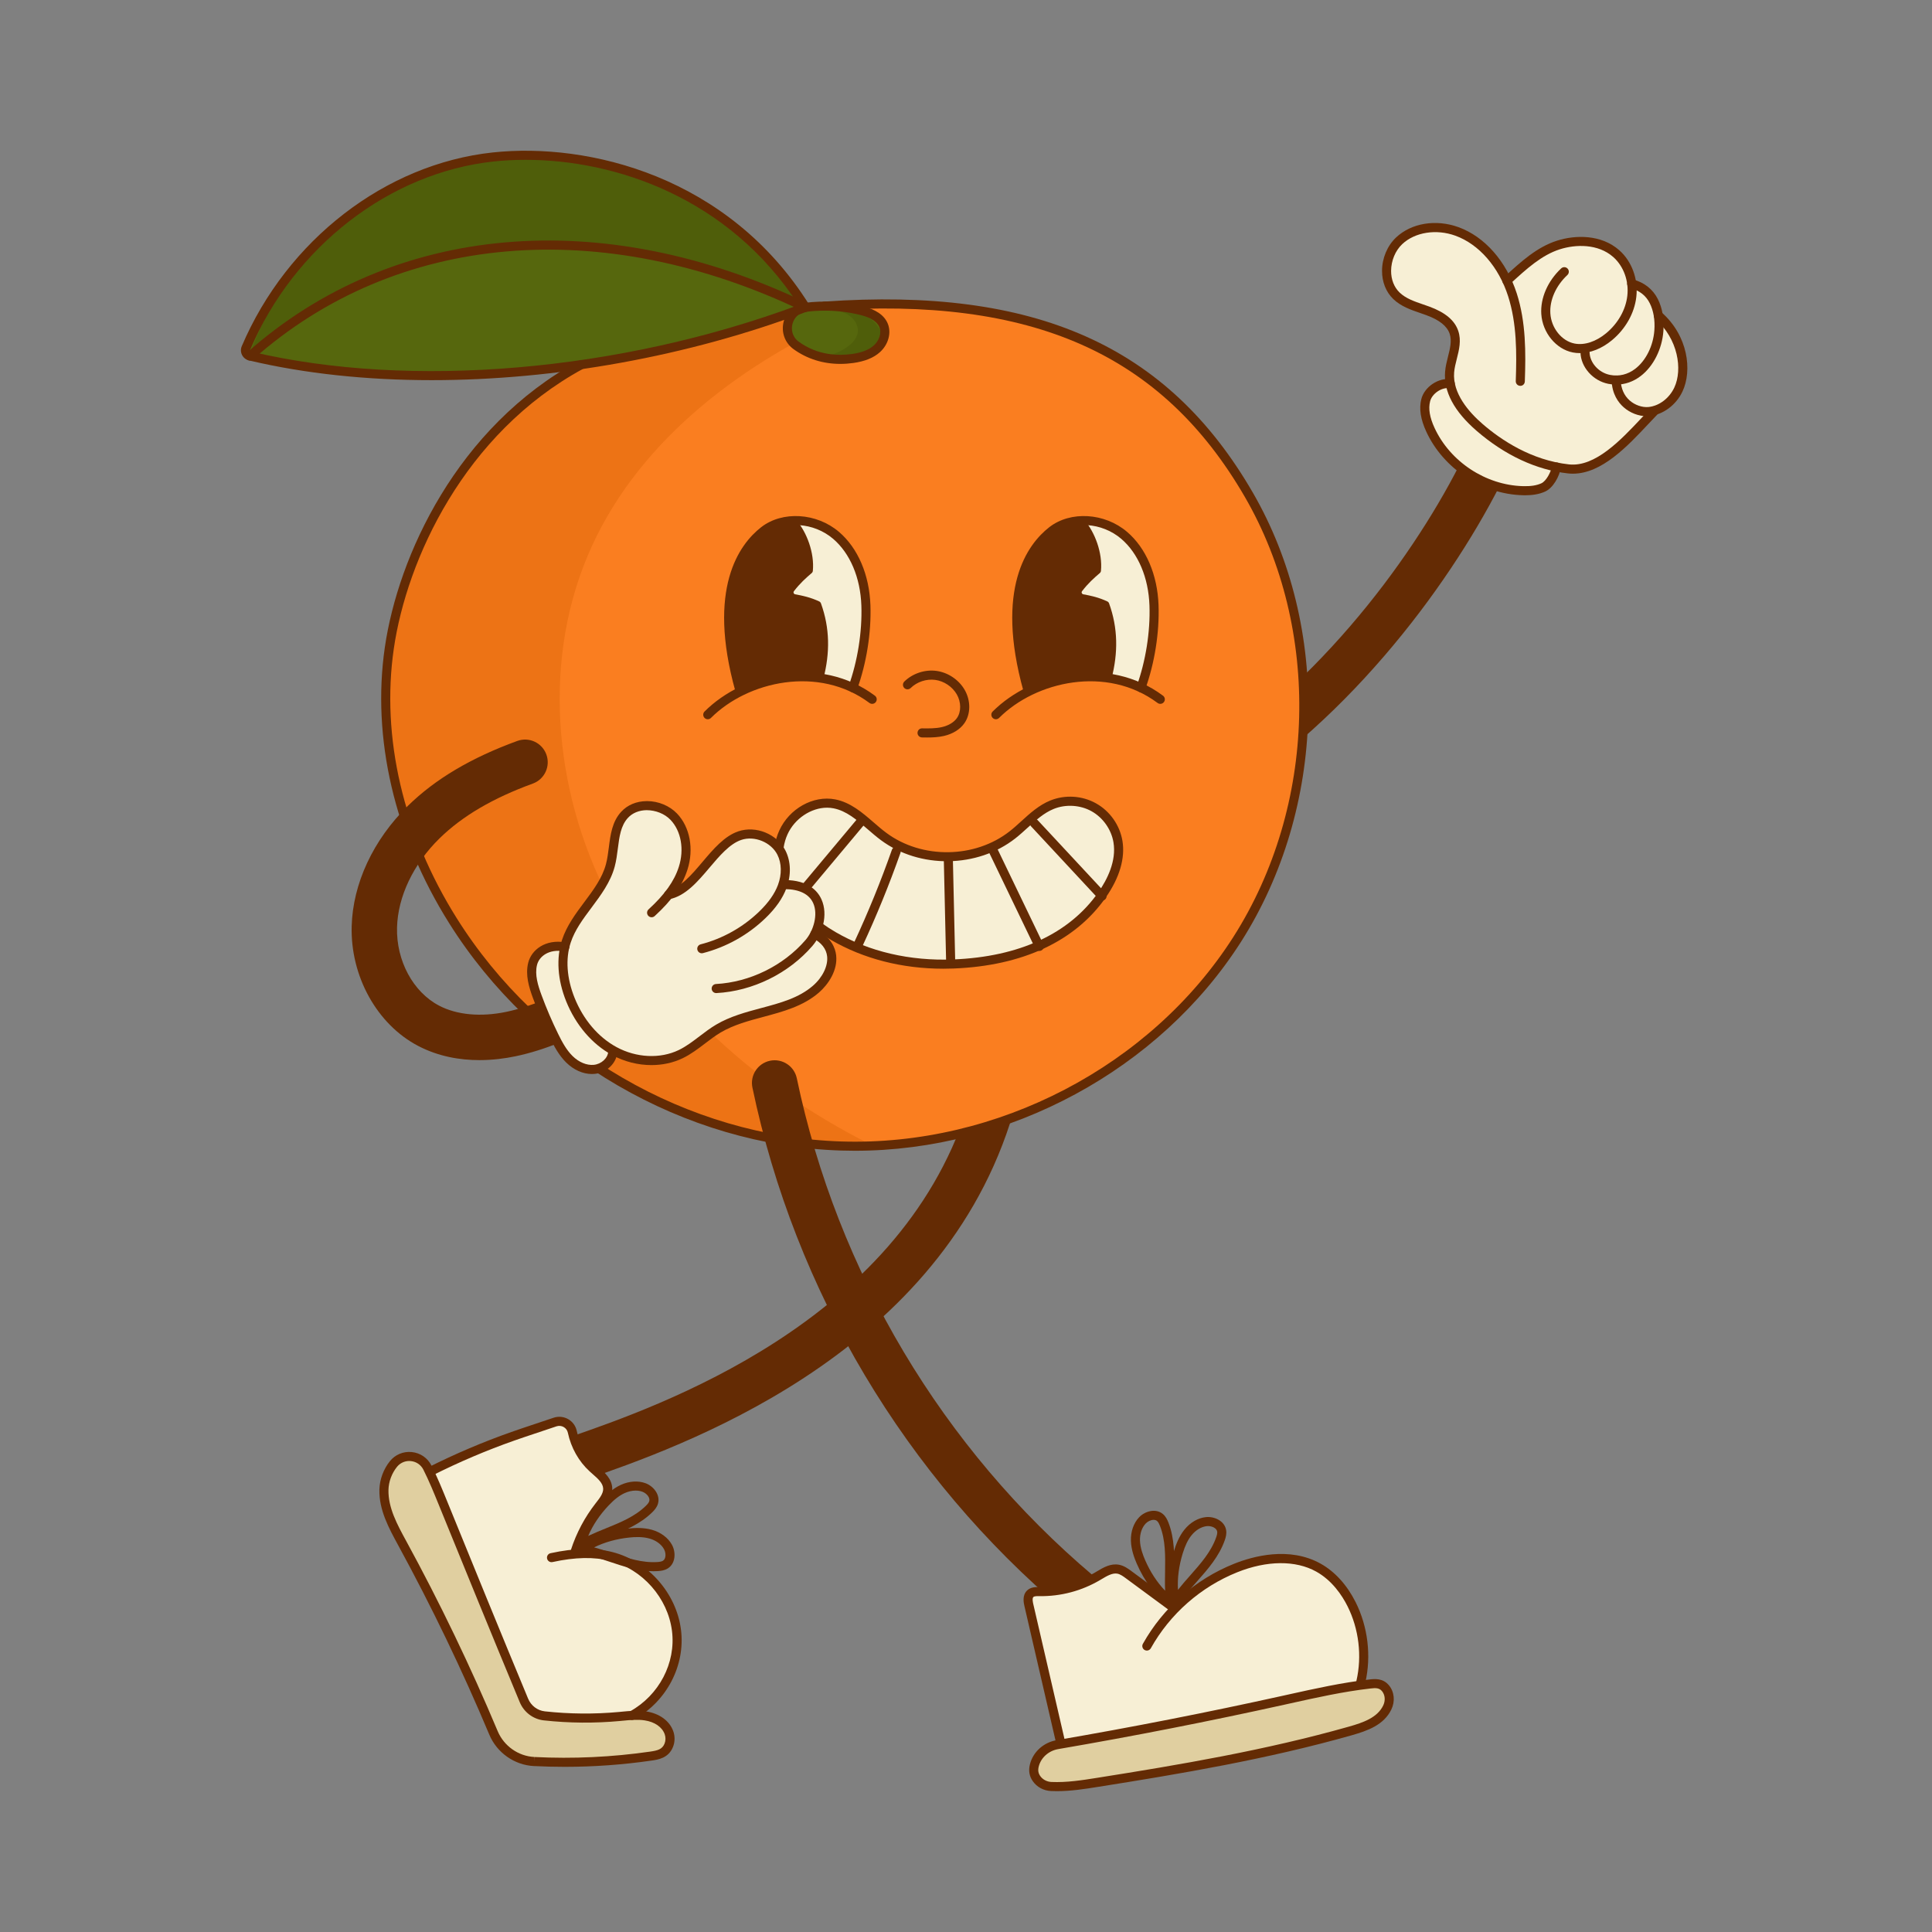 <svg xmlns="http://www.w3.org/2000/svg" xmlns:xlink="http://www.w3.org/1999/xlink" width="512" zoomAndPan="magnify" viewBox="0 0 384 384" height="512" preserveAspectRatio="xMidYMid meet" version="1.0"><rect x="0" y="0" width="384" height="384" fill="#808080" stroke="none"/><defs><clipPath id="947f48ac32"><path d="M 47.703 29 L 162 29 L 162 76 L 47.703 76 Z M 47.703 29 " clip-rule="nonzero"/></clipPath><clipPath id="3ad1682b4e"><path d="M 204 333 L 278 333 L 278 356.008 L 204 356.008 Z M 204 333 " clip-rule="nonzero"/></clipPath></defs><path fill="#642b04" d="M 113.152 294.949 C 111.285 294.949 109.543 293.781 108.891 291.922 C 108.074 289.57 109.316 287 111.668 286.18 L 113.172 285.656 C 130.992 279.48 178.332 263.078 192.172 220.48 C 192.941 218.109 195.48 216.816 197.852 217.582 C 200.219 218.355 201.516 220.898 200.746 223.266 C 185.523 270.133 135.105 287.602 116.125 294.18 L 114.633 294.695 C 114.145 294.867 113.645 294.949 113.152 294.949 Z M 113.152 294.949 " fill-opacity="1" fill-rule="nonzero"/><path fill="#f7efd5" d="M 128.266 341.043 C 127.355 340.906 126.438 341.004 125.52 341.094 L 125.52 340.945 C 125.586 340.949 125.625 340.953 125.625 340.953 C 131.676 337.609 135.324 330.902 134.457 324.043 C 133.59 317.184 128.246 311.109 121.555 309.375 C 119.355 308.805 117.082 308.676 114.812 308.824 C 115.848 305.695 117.289 301.672 119.078 299.371 C 119.895 298.316 120.836 297.184 120.789 295.852 C 120.73 294.109 119.07 292.941 117.785 291.762 C 115.719 289.871 114.324 287.285 113.75 284.582 C 113.422 283.043 111.824 282.141 110.332 282.637 L 106.008 284.086 C 104.648 284.539 103.289 284.996 101.934 285.469 C 97.16 287.148 90.484 290.012 85.328 292.477 C 85.203 292.215 85.078 291.949 84.949 291.691 C 83.629 289.078 80.02 288.707 78.191 290.992 C 77.059 292.41 76.355 294.273 76.309 296.09 C 76.219 299.895 78.141 303.414 79.965 306.758 C 86.641 318.992 92.691 331.574 98.086 344.426 C 99.465 347.715 102.602 349.934 106.16 350.117 C 106.184 350.117 106.203 350.121 106.227 350.121 C 113.941 350.508 121.691 350.145 129.336 349.039 C 130.75 348.836 132.258 348.566 132.926 346.879 C 133.238 346.094 133.25 345.211 132.973 344.414 C 132.273 342.414 130.266 341.348 128.266 341.043 Z M 128.266 341.043 " fill-opacity="1" fill-rule="nonzero"/><path fill="#e0cfa0" d="M 106.16 350.117 C 102.602 349.934 99.465 347.715 98.086 344.426 C 92.691 331.574 86.641 318.992 79.965 306.758 C 78.141 303.414 76.219 299.895 76.309 296.09 C 76.355 294.273 77.059 292.41 78.191 290.992 C 80.02 288.707 83.629 289.078 84.949 291.691 C 86.074 293.922 87.051 296.305 88.012 298.668 C 93.297 311.648 98.586 324.625 104.133 337.969 C 104.832 339.652 106.387 340.844 108.195 341.043 C 113.156 341.582 118.172 341.625 123.141 341.164 C 124.848 341.004 126.574 340.789 128.266 341.043 C 130.266 341.348 132.273 342.414 132.973 344.414 C 133.25 345.211 133.238 346.094 132.926 346.879 C 132.258 348.566 130.75 348.836 129.336 349.039 C 121.691 350.145 113.941 350.508 106.227 350.121 C 106.203 350.121 106.184 350.117 106.16 350.117 Z M 106.16 350.117 " fill-opacity="1" fill-rule="nonzero"/><path fill="#642b04" d="M 125.629 341.855 C 125.309 341.855 125 341.688 124.836 341.391 C 124.598 340.953 124.754 340.406 125.191 340.164 C 131 336.953 134.367 330.52 133.562 324.156 C 132.734 317.617 127.707 311.898 121.328 310.25 C 118.105 309.414 114.336 309.484 109.809 310.473 C 109.324 310.578 108.844 310.27 108.738 309.785 C 108.629 309.297 108.938 308.816 109.426 308.711 C 114.234 307.664 118.277 307.594 121.781 308.5 C 128.855 310.332 134.438 316.68 135.352 323.93 C 136.246 331.02 132.516 338.176 126.062 341.742 C 125.922 341.82 125.773 341.855 125.629 341.855 Z M 125.629 341.855 " fill-opacity="1" fill-rule="nonzero"/><path fill="#642b04" d="M 114.336 309.211 C 114.246 309.211 114.152 309.199 114.059 309.168 C 113.586 309.012 113.324 308.504 113.48 308.031 C 114.566 304.688 116.211 301.586 118.367 298.816 L 118.488 298.66 C 119.191 297.758 119.922 296.82 119.887 295.883 C 119.852 294.785 118.84 293.898 117.77 292.961 C 117.57 292.781 117.367 292.605 117.176 292.43 C 115.027 290.461 113.496 287.742 112.867 284.77 C 112.762 284.281 112.469 283.879 112.035 283.633 C 111.605 283.387 111.09 283.336 110.617 283.492 L 106.293 284.941 C 104.922 285.398 103.574 285.848 102.234 286.32 C 96.684 288.273 91.203 290.605 85.941 293.258 C 85.496 293.48 84.953 293.301 84.73 292.855 C 84.508 292.41 84.688 291.867 85.129 291.645 C 90.457 288.961 96.012 286.598 101.637 284.621 C 102.984 284.145 104.34 283.691 105.695 283.238 L 110.047 281.781 C 111.004 281.461 112.055 281.566 112.93 282.066 C 113.805 282.566 114.422 283.414 114.633 284.391 C 115.184 287 116.52 289.383 118.395 291.098 C 118.578 291.266 118.77 291.434 118.961 291.602 C 120.211 292.699 121.625 293.941 121.691 295.82 C 121.746 297.414 120.77 298.664 119.91 299.77 L 119.789 299.922 C 117.762 302.531 116.219 305.445 115.195 308.59 C 115.07 308.969 114.719 309.211 114.336 309.211 Z M 114.336 309.211 " fill-opacity="1" fill-rule="nonzero"/><path fill="#642b04" d="M 112.207 351.172 C 110.195 351.172 108.188 351.121 106.18 351.02 L 106.113 351.02 C 102.242 350.82 98.762 348.371 97.254 344.777 C 91.891 331.996 85.805 319.352 79.172 307.188 C 77.273 303.707 75.312 300.109 75.41 296.066 C 75.457 294.078 76.215 292.02 77.488 290.43 C 78.539 289.113 80.176 288.43 81.859 288.609 C 83.543 288.781 84.996 289.781 85.754 291.285 C 86.914 293.578 87.895 295.992 88.848 298.328 C 94.023 311.035 99.375 324.18 104.965 337.621 C 105.547 339.02 106.82 339.984 108.293 340.145 C 113.191 340.68 118.16 340.719 123.059 340.266 L 123.609 340.211 C 125.168 340.062 126.777 339.906 128.402 340.152 C 131.07 340.555 133.098 342.035 133.824 344.113 C 134.176 345.125 134.156 346.227 133.766 347.211 C 132.879 349.441 130.824 349.738 129.465 349.934 C 123.762 350.758 117.977 351.172 112.207 351.172 Z M 81.34 290.383 C 80.391 290.383 79.496 290.809 78.898 291.555 C 77.863 292.844 77.25 294.508 77.211 296.109 C 77.125 299.672 78.969 303.051 80.754 306.32 C 87.418 318.539 93.531 331.242 98.918 344.078 C 100.16 347.035 103.02 349.055 106.207 349.215 L 106.215 349.219 L 106.16 350.117 L 106.238 349.219 C 113.914 349.602 121.633 349.242 129.207 348.148 C 130.648 347.941 131.625 347.715 132.09 346.547 C 132.316 345.973 132.328 345.305 132.121 344.711 C 131.617 343.273 130.129 342.238 128.133 341.938 C 126.73 341.723 125.297 341.863 123.781 342.008 L 123.223 342.062 C 118.207 342.527 113.117 342.488 108.098 341.941 C 105.973 341.707 104.133 340.32 103.301 338.316 C 97.707 324.863 92.355 311.719 87.176 299.008 C 86.238 296.707 85.27 294.324 84.145 292.098 C 83.664 291.145 82.742 290.512 81.672 290.402 C 81.559 290.391 81.449 290.383 81.34 290.383 Z M 81.34 290.383 " fill-opacity="1" fill-rule="nonzero"/><path fill="#642b04" d="M 113.855 309.059 L 114.441 306.902 C 115.293 303.762 117.094 300.68 119.652 297.992 C 120.477 297.121 121.762 295.883 123.379 295.137 C 125.047 294.371 126.852 294.254 128.336 294.812 C 129.922 295.414 131.301 297.148 130.766 298.906 C 130.547 299.621 130.07 300.16 129.629 300.59 C 127.195 302.969 124.07 304.238 121.047 305.465 C 119.168 306.227 117.395 306.949 115.773 307.914 Z M 126.34 296.266 C 125.629 296.266 124.871 296.438 124.137 296.773 C 123.102 297.25 122.121 298.008 120.957 299.234 C 119.188 301.098 117.816 303.152 116.914 305.273 C 118.051 304.734 119.223 304.258 120.367 303.793 C 123.363 302.578 126.188 301.43 128.367 299.297 C 128.645 299.027 128.941 298.707 129.043 298.379 C 129.262 297.656 128.512 296.809 127.699 296.5 C 127.281 296.344 126.82 296.266 126.34 296.266 Z M 126.34 296.266 " fill-opacity="1" fill-rule="nonzero"/><path fill="#642b04" d="M 129.859 312.297 C 126.805 312.297 123.906 311.328 121.094 310.387 C 119.168 309.746 117.352 309.141 115.492 308.82 L 113.293 308.441 L 115.141 307.184 C 117.828 305.352 121.203 304.184 124.891 303.805 C 126.082 303.68 127.863 303.574 129.582 304.059 C 131.344 304.559 132.793 305.645 133.555 307.035 C 134.371 308.523 134.293 310.742 132.742 311.727 C 132.109 312.129 131.398 312.227 130.785 312.266 C 130.473 312.285 130.164 312.297 129.859 312.297 Z M 118.078 307.555 C 119.293 307.883 120.492 308.285 121.664 308.676 C 124.73 309.699 127.625 310.668 130.664 310.465 C 131.051 310.441 131.484 310.391 131.773 310.207 C 132.41 309.801 132.391 308.668 131.973 307.902 C 131.441 306.934 130.391 306.164 129.09 305.797 C 127.672 305.395 126.121 305.488 125.078 305.598 C 122.523 305.863 120.141 306.531 118.078 307.555 Z M 118.078 307.555 " fill-opacity="1" fill-rule="nonzero"/><path fill="#642b04" d="M 246.621 155.32 C 245.227 155.32 243.848 154.676 242.965 153.457 C 241.504 151.441 241.957 148.621 243.973 147.156 C 268.41 129.441 285.785 102.992 293.238 85.727 C 294.227 83.441 296.879 82.387 299.164 83.371 C 301.453 84.359 302.504 87.016 301.52 89.301 C 293.613 107.617 275.184 135.672 249.266 154.461 C 248.465 155.043 247.539 155.32 246.621 155.32 Z M 246.621 155.32 " fill-opacity="1" fill-rule="nonzero"/><path fill="#f7efd5" d="M 328.93 81.637 C 328.941 81.672 328.938 81.703 328.91 81.727 C 328.297 82.355 327.668 83.031 326.996 83.746 C 323.207 87.773 318.602 92.68 313.598 93.27 C 312.984 93.344 312.355 93.352 311.727 93.285 C 310.934 93.195 310.164 93.066 309.41 92.914 C 309.152 94.387 308.039 96.367 306.789 96.945 C 306.062 97.285 305.277 97.457 304.543 97.547 C 303.836 97.629 303.164 97.633 302.629 97.617 C 294.879 97.387 287.484 92.508 284.223 85.477 C 283.156 83.16 282.844 81.207 283.289 79.5 C 283.793 77.527 286.129 75.934 288.145 76.164 C 288.008 75.414 287.961 74.672 288.023 73.941 C 288.102 72.98 288.344 72.016 288.586 71.074 C 289.023 69.34 289.438 67.699 288.898 66.086 C 288.293 64.293 286.609 62.918 283.754 61.871 C 283.363 61.727 282.969 61.594 282.57 61.457 C 280.758 60.836 278.883 60.191 277.492 58.855 C 276.195 57.613 275.488 55.824 275.496 53.82 C 275.504 51.527 276.453 49.273 278.031 47.785 C 280.809 45.164 285.465 44.41 289.605 45.914 C 293.762 47.414 297.32 50.961 299.531 55.645 L 299.578 55.602 C 302.816 52.633 305.875 49.828 309.707 48.605 C 313.125 47.508 317.957 47.391 321.305 50.34 C 322.992 51.832 324.078 54 324.391 56.34 C 326.383 56.867 327.898 58.062 328.777 59.812 C 329.211 60.66 329.508 61.625 329.684 62.668 C 334.703 67.07 335.488 73.566 333.676 77.438 C 332.715 79.496 330.922 81.047 328.93 81.637 Z M 328.93 81.637 " fill-opacity="1" fill-rule="nonzero"/><path fill="#642b04" d="M 303.152 98.438 C 302.961 98.438 302.777 98.434 302.609 98.43 C 294.559 98.195 286.879 93.129 283.496 85.82 C 282.344 83.332 282.02 81.199 282.504 79.305 C 283.125 76.879 285.926 75.008 288.383 75.375 C 288.875 75.449 289.215 75.91 289.141 76.402 C 289.066 76.895 288.617 77.238 288.117 77.16 C 286.562 76.93 284.645 78.211 284.25 79.75 C 283.871 81.227 284.16 82.965 285.133 85.062 C 288.234 91.766 295.277 96.41 302.66 96.625 C 304.242 96.672 305.426 96.492 306.375 96.051 C 307.305 95.621 308.27 93.855 308.449 92.684 C 308.523 92.191 308.984 91.855 309.477 91.93 C 309.969 92.004 310.309 92.465 310.23 92.957 C 309.969 94.664 308.711 96.957 307.137 97.688 C 305.773 98.316 304.293 98.438 303.152 98.438 Z M 303.152 98.438 " fill-opacity="1" fill-rule="nonzero"/><path fill="#642b04" d="M 312.621 94.148 C 312.297 94.148 311.973 94.129 311.645 94.094 C 305.375 93.406 299.105 90.484 293.508 85.648 C 289.016 81.766 286.902 77.809 287.223 73.879 C 287.305 72.852 287.559 71.852 287.801 70.883 C 288.211 69.262 288.598 67.73 288.133 66.348 C 287.613 64.805 286.09 63.59 283.477 62.637 C 283.09 62.496 282.703 62.363 282.312 62.227 C 280.414 61.578 278.453 60.902 276.934 59.445 C 275.477 58.047 274.68 56.047 274.691 53.816 C 274.699 51.309 275.742 48.836 277.48 47.199 C 280.527 44.328 285.398 43.523 289.891 45.152 C 295.098 47.039 299.426 51.965 301.469 58.324 C 303.309 64.055 303.27 70.109 303.07 75.816 C 303.055 76.316 302.648 76.723 302.141 76.688 C 301.641 76.672 301.254 76.254 301.27 75.754 C 301.461 70.203 301.5 64.332 299.75 58.875 C 297.879 53.043 293.961 48.547 289.273 46.848 C 285.477 45.469 281.234 46.141 278.715 48.512 C 277.332 49.816 276.504 51.805 276.492 53.824 C 276.484 55.559 277.086 57.09 278.184 58.145 C 279.414 59.328 281.105 59.906 282.895 60.52 C 283.297 60.66 283.699 60.797 284.094 60.941 C 287.254 62.098 289.137 63.676 289.84 65.773 C 290.477 67.66 290.008 69.52 289.551 71.324 C 289.312 72.262 289.09 73.148 289.02 74.023 C 288.684 78.164 291.914 81.887 294.688 84.281 C 298.395 87.488 304.383 91.48 311.84 92.301 C 317.059 92.875 322.176 87.438 326.277 83.066 C 326.945 82.359 327.586 81.672 328.207 81.039 C 328.555 80.68 329.125 80.676 329.48 81.023 C 329.84 81.371 329.844 81.941 329.496 82.297 C 328.887 82.926 328.25 83.602 327.594 84.301 C 323.449 88.715 318.348 94.148 312.621 94.148 Z M 312.621 94.148 " fill-opacity="1" fill-rule="nonzero"/><path fill="#642b04" d="M 313.988 70.184 C 313.516 70.184 313.055 70.141 312.602 70.051 C 309.27 69.395 306.578 66.113 306.344 62.418 C 306.141 59.246 307.621 55.852 310.297 53.344 C 310.664 53.004 311.234 53.023 311.57 53.387 C 311.914 53.75 311.895 54.32 311.531 54.66 C 309.242 56.805 307.977 59.66 308.145 62.305 C 308.328 65.207 310.395 67.777 312.949 68.281 C 314.91 68.668 317.207 67.918 319.246 66.223 C 321.59 64.277 323.121 61.574 323.441 58.812 C 323.785 55.871 322.711 52.91 320.648 51.086 C 317.617 48.414 313.172 48.543 310.016 49.555 C 306.391 50.715 303.406 53.445 300.25 56.34 L 300.117 56.461 C 299.75 56.797 299.18 56.773 298.844 56.406 C 298.508 56.039 298.531 55.465 298.898 55.129 L 299.031 55.008 C 302.34 51.98 305.465 49.117 309.465 47.836 C 313.09 46.676 318.246 46.562 321.84 49.734 C 324.344 51.941 325.645 55.5 325.23 59.023 C 324.859 62.238 323.098 65.371 320.398 67.613 C 318.387 69.285 316.117 70.184 313.988 70.184 Z M 313.988 70.184 " fill-opacity="1" fill-rule="nonzero"/><path fill="#642b04" d="M 321.23 76.441 C 320.719 76.441 320.195 76.391 319.668 76.289 C 316.613 75.699 314.18 72.949 314.133 70.027 C 314.125 69.527 314.523 69.117 315.02 69.109 C 315.023 69.109 315.031 69.109 315.035 69.109 C 315.527 69.109 315.93 69.504 315.938 69.996 C 315.973 72.098 317.762 74.082 320.012 74.516 C 321.797 74.863 323.523 74.441 325.012 73.305 C 327.133 71.68 328.59 68.754 328.816 65.668 C 328.969 63.621 328.648 61.75 327.898 60.258 C 327.133 58.738 325.852 57.742 324.094 57.285 C 323.613 57.164 323.32 56.672 323.445 56.188 C 323.57 55.707 324.066 55.418 324.543 55.539 C 326.797 56.121 328.512 57.473 329.508 59.445 C 330.406 61.23 330.789 63.426 330.613 65.797 C 330.352 69.387 328.625 72.809 326.105 74.738 C 324.637 75.863 322.973 76.441 321.23 76.441 Z M 321.23 76.441 " fill-opacity="1" fill-rule="nonzero"/><path fill="#642b04" d="M 327.281 82.723 C 325.691 82.723 323.988 82.07 322.723 80.953 C 321.672 80.031 320.402 78.344 320.316 75.562 C 320.305 75.066 320.695 74.648 321.195 74.633 C 321.203 74.633 321.211 74.633 321.223 74.633 C 321.707 74.633 322.105 75.02 322.121 75.508 C 322.172 77.199 322.789 78.613 323.914 79.602 C 324.945 80.512 326.418 81.02 327.648 80.898 C 329.762 80.691 331.777 79.172 332.785 77.023 C 334.469 73.426 333.523 67.348 329.023 63.406 C 328.648 63.078 328.609 62.508 328.938 62.133 C 329.266 61.758 329.836 61.723 330.211 62.051 C 335.543 66.719 336.359 73.645 334.418 77.789 C 333.148 80.5 330.559 82.43 327.824 82.695 C 327.645 82.711 327.465 82.723 327.281 82.723 Z M 327.281 82.723 " fill-opacity="1" fill-rule="nonzero"/><path fill="#fa7e20" d="M 163.84 60.852 C 207.926 57.754 232.688 71.527 248.211 98.332 C 263.734 125.137 262.559 160.559 245.918 186.684 C 229.273 212.809 198.129 228.766 167.176 227.777 C 136.223 226.785 106.457 209.191 89.996 182.949 C 79.941 166.918 74.664 147.523 77.379 128.793 C 80.098 110.062 91.891 85.324 115.672 73.629 C 120.137 67.605 128.352 66.016 135.801 65.137 C 145.273 64.02 154.488 61.508 163.84 60.852 Z M 163.84 60.852 " fill-opacity="1" fill-rule="nonzero"/><path fill="#ed7315" d="M 120.844 178.172 C 109.852 156.758 107.625 130.34 117.676 108.469 C 127.609 86.844 148.141 71.797 169.461 62.453 C 162.586 61.109 155.004 61.277 148.281 61.852 C 141.609 62.422 135.066 63.906 128.609 65.699 C 127.812 66 127.02 66.309 126.234 66.637 C 115.309 71.156 105.203 77.863 97.328 86.684 C 86.922 98.344 79.379 113.289 77.379 128.793 C 75.383 144.293 77.594 159.66 85.488 174.887 C 91.375 186.242 96.703 193.02 105.82 201.988 C 114.961 210.984 123.652 216.191 136.965 221.504 C 148.875 226.258 161.715 228.98 172.324 227.117 C 150.875 216.199 131.84 199.586 120.844 178.172 Z M 120.844 178.172 " fill-opacity="1" fill-rule="nonzero"/><path fill="#56670d" d="M 158.242 68.66 C 155.184 66.449 156.352 61.543 160.094 61.078 C 163.762 60.625 167.512 60.828 171.105 61.699 C 172.906 62.137 174.867 62.91 175.598 64.617 C 176.285 66.215 175.582 68.164 174.285 69.328 C 172.992 70.492 171.238 71.004 169.516 71.246 C 165.641 71.797 161.625 71.102 158.242 68.66 Z M 158.242 68.66 " fill-opacity="1" fill-rule="nonzero"/><path fill="#4f5e0a" d="M 162.926 61.746 C 164.613 61.633 166.371 61.559 167.926 62.223 C 169.484 62.887 170.762 64.508 170.469 66.172 C 170.273 67.277 169.449 68.168 168.555 68.84 C 166.551 70.348 163.996 71.098 161.5 70.914 C 164.785 72.559 168.711 71.691 172.273 70.789 C 173.277 70.535 174.363 70.227 174.977 69.391 C 175.512 68.664 175.559 67.676 175.355 66.797 C 174.848 64.637 172.969 63.012 170.898 62.211 C 168.828 61.41 166.566 61.297 162.926 61.746 Z M 162.926 61.746 " fill-opacity="1" fill-rule="nonzero"/><path fill="#56670d" d="M 160.094 61.078 C 145.316 37.5 119.531 28.898 98.035 31.199 C 76.965 33.453 57.762 48.316 48.879 69.168 C 48.598 69.828 48.984 70.594 49.684 70.762 C 82.191 78.457 124.32 74.613 160.094 61.078 Z M 160.094 61.078 " fill-opacity="1" fill-rule="nonzero"/><path fill="#4f5e0a" d="M 160.094 61.078 C 118.059 40.883 77.512 46.059 49.703 70.312 C 54.824 55.844 65.715 43.512 79.438 36.645 C 93.156 29.777 109.555 28.449 124.199 33.023 C 138.844 37.594 151.578 48.012 160.094 61.078 Z M 160.094 61.078 " fill-opacity="1" fill-rule="nonzero"/><path fill="#642b04" d="M 167.012 72.328 C 163.578 72.328 160.402 71.332 157.715 69.391 C 155.996 68.148 155.227 66.008 155.758 63.934 C 156.285 61.879 157.906 60.441 159.984 60.184 C 163.809 59.711 167.621 59.926 171.316 60.824 C 174.047 61.484 175.719 62.609 176.426 64.262 C 177.223 66.109 176.59 68.469 174.891 69.996 C 173.652 71.113 171.934 71.812 169.641 72.141 C 168.754 72.266 167.875 72.328 167.012 72.328 Z M 163.93 61.742 C 162.691 61.742 161.449 61.82 160.207 61.977 C 158.621 62.172 157.773 63.348 157.508 64.383 C 157.23 65.457 157.418 66.949 158.77 67.926 C 162.531 70.645 166.621 70.746 169.391 70.352 C 171.316 70.078 172.719 69.523 173.684 68.656 C 174.641 67.797 175.32 66.254 174.77 64.973 C 174.301 63.879 173.031 63.094 170.891 62.574 C 168.609 62.02 166.277 61.742 163.93 61.742 Z M 163.93 61.742 " fill-opacity="1" fill-rule="nonzero"/><g clip-path="url(#947f48ac32)"><path fill="#642b04" d="M 85.789 75.559 C 72.93 75.559 60.605 74.273 49.477 71.637 C 48.883 71.496 48.387 71.105 48.109 70.555 C 47.832 70.008 47.812 69.375 48.051 68.816 C 57.043 47.699 76.625 32.582 97.941 30.301 C 116.926 28.266 144.801 34.984 160.859 60.602 L 161.445 61.535 L 160.414 61.922 C 136.742 70.879 110.305 75.559 85.789 75.559 Z M 104.473 31.766 C 102.273 31.766 100.152 31.879 98.133 32.094 C 77.457 34.309 58.453 49 49.711 69.523 C 49.668 69.617 49.699 69.703 49.719 69.742 C 49.742 69.785 49.793 69.859 49.891 69.883 C 81.594 77.391 123.195 73.836 158.734 60.625 C 144.773 39.156 122.141 31.766 104.473 31.766 Z M 104.473 31.766 " fill-opacity="1" fill-rule="nonzero"/></g><path fill="#642b04" d="M 49.684 71.66 C 49.434 71.66 49.188 71.559 49.008 71.359 C 48.68 70.984 48.711 70.418 49.086 70.086 C 78.078 44.352 119.723 40.68 160.484 60.266 C 160.934 60.484 161.121 61.02 160.906 61.469 C 160.691 61.918 160.156 62.109 159.703 61.895 C 119.617 42.633 78.715 46.203 50.281 71.434 C 50.109 71.586 49.895 71.66 49.684 71.66 Z M 49.684 71.66 " fill-opacity="1" fill-rule="nonzero"/><path fill="#642b04" d="M 169.934 228.723 C 169.004 228.723 168.078 228.707 167.148 228.68 C 135.969 227.68 106.113 210.344 89.234 183.43 C 78.398 166.152 73.871 146.703 76.488 128.664 C 79.102 110.637 90.773 84.906 115.059 71.703 C 115.496 71.465 116.043 71.629 116.281 72.066 C 116.52 72.504 116.355 73.051 115.918 73.289 C 92.219 86.172 80.828 111.309 78.273 128.922 C 75.719 146.539 80.152 165.559 90.762 182.473 C 107.324 208.883 136.617 225.895 167.203 226.875 C 198.195 227.867 228.781 211.898 245.156 186.199 C 261.73 160.18 262.645 125.051 247.434 98.785 C 230.922 70.273 205.16 58.852 163.902 61.75 C 163.395 61.777 162.973 61.41 162.941 60.914 C 162.906 60.418 163.277 59.984 163.777 59.949 C 205.805 57 232.09 68.695 248.992 97.879 C 264.535 124.715 263.602 160.598 246.676 187.168 C 230.461 212.625 200.574 228.723 169.934 228.723 Z M 169.934 228.723 " fill-opacity="1" fill-rule="nonzero"/><path fill="#642b04" d="M 214.41 321.168 C 213.383 321.168 212.352 320.82 211.504 320.105 C 179.98 293.48 157.977 256.57 149.551 216.172 C 149.039 213.73 150.605 211.344 153.043 210.832 C 155.484 210.324 157.867 211.891 158.375 214.328 C 166.395 252.762 187.328 287.883 217.324 313.215 C 219.227 314.82 219.465 317.664 217.859 319.57 C 216.965 320.625 215.691 321.168 214.41 321.168 Z M 214.41 321.168 " fill-opacity="1" fill-rule="nonzero"/><path fill="#f7efd5" d="M 275.383 335.562 C 274.5 334.488 273.336 334.582 272.242 334.707 C 271.68 334.773 271.117 334.848 270.559 334.926 C 271.125 329.734 270.605 322.766 268.629 318.832 C 267.141 315.871 264.938 313.188 262.043 311.574 C 257.09 308.812 250.859 309.547 245.598 311.656 C 240.984 313.504 236.793 316.359 233.34 319.926 C 230.324 317.602 226.48 314.57 224.359 313.008 C 223.715 312.531 223.039 312.043 222.254 311.895 C 220.812 311.621 219.449 312.527 218.188 313.273 C 214.703 315.328 210.645 316.402 206.594 316.344 C 205.953 316.332 205.23 316.324 204.766 316.77 C 204.184 317.328 204.32 318.281 204.504 319.07 C 206.609 328.172 209.324 337.438 211.43 346.539 C 211.02 346.613 210.605 346.688 210.191 346.758 C 207.969 347.137 206.098 348.75 205.57 350.941 C 205.363 351.805 205.414 352.645 206.012 353.504 C 206.672 354.461 207.773 355.027 208.93 355.078 C 212.043 355.219 215.113 354.738 218.172 354.254 C 235.055 351.578 251.949 348.703 268.395 344.035 C 271.262 343.223 274.367 342.176 275.727 339.391 C 276.332 338.145 276.262 336.633 275.383 335.562 Z M 275.383 335.562 " fill-opacity="1" fill-rule="nonzero"/><path fill="#e0cfa0" d="M 205.57 350.941 C 206.098 348.75 207.969 347.137 210.191 346.758 C 225.215 344.18 240.176 341.242 255.059 337.945 C 260.754 336.688 266.449 335.371 272.242 334.707 C 273.336 334.582 274.5 334.488 275.383 335.562 C 276.262 336.633 276.332 338.145 275.727 339.391 C 274.367 342.176 271.262 343.223 268.395 344.035 C 251.949 348.703 235.055 351.578 218.172 354.254 C 215.113 354.738 212.043 355.219 208.93 355.078 C 207.773 355.027 206.672 354.461 206.012 353.504 C 205.414 352.645 205.363 351.805 205.57 350.941 Z M 205.57 350.941 " fill-opacity="1" fill-rule="nonzero"/><g clip-path="url(#3ad1682b4e)"><path fill="#642b04" d="M 210.051 356.008 C 209.664 356.008 209.281 355.996 208.891 355.98 C 207.426 355.914 206.07 355.18 205.27 354.016 C 204.586 353.031 204.398 351.957 204.695 350.73 L 204.695 350.727 C 205.297 348.23 207.395 346.32 210.039 345.867 C 224.977 343.305 240.055 340.344 254.863 337.066 L 256.133 336.785 C 261.344 335.629 266.73 334.434 272.141 333.812 C 273.223 333.688 274.859 333.504 276.078 334.988 C 277.145 336.285 277.324 338.168 276.535 339.789 C 275.035 342.867 271.812 344.004 268.641 344.906 C 251.93 349.645 234.617 352.562 218.312 355.145 C 215.637 355.57 212.879 356.008 210.051 356.008 Z M 206.445 351.152 C 206.273 351.879 206.363 352.43 206.75 352.992 C 207.238 353.695 208.066 354.137 208.973 354.18 C 212.027 354.312 215.078 353.832 218.031 353.363 C 234.281 350.789 251.535 347.883 268.148 343.168 C 270.926 342.379 273.738 341.41 274.914 338.996 C 275.395 338.012 275.305 336.887 274.688 336.133 C 274.129 335.457 273.434 335.48 272.344 335.605 C 267.027 336.215 261.688 337.398 256.523 338.547 L 255.254 338.828 C 240.418 342.109 225.309 345.078 210.344 347.645 C 208.41 347.977 206.883 349.355 206.445 351.152 Z M 206.445 351.152 " fill-opacity="1" fill-rule="nonzero"/></g><path fill="#642b04" d="M 270.488 335.148 C 270.418 335.148 270.352 335.141 270.281 335.125 C 269.797 335.016 269.496 334.531 269.605 334.047 C 270.734 329.137 270.086 323.738 267.824 319.238 C 266.738 317.078 264.777 314.133 261.602 312.363 C 257.523 310.09 251.812 310.137 245.93 312.492 C 238.664 315.406 232.555 320.773 228.734 327.602 C 228.488 328.039 227.938 328.191 227.504 327.949 C 227.07 327.707 226.914 327.156 227.156 326.723 C 231.184 319.531 237.613 313.883 245.262 310.82 C 249.016 309.316 256.242 307.309 262.48 310.785 C 265.309 312.363 267.715 315.008 269.434 318.426 C 271.883 323.297 272.586 329.137 271.363 334.449 C 271.27 334.867 270.898 335.148 270.488 335.148 Z M 270.488 335.148 " fill-opacity="1" fill-rule="nonzero"/><path fill="#642b04" d="M 210.82 347.285 C 210.41 347.285 210.039 347 209.941 346.586 L 203.625 319.273 C 203.473 318.621 203.121 317.098 204.145 316.117 C 204.875 315.414 205.879 315.43 206.609 315.441 C 210.547 315.5 214.363 314.48 217.73 312.496 L 218.023 312.32 C 219.305 311.555 220.758 310.691 222.422 311.008 C 223.426 311.195 224.242 311.797 224.895 312.281 L 233.477 318.605 C 233.879 318.902 233.965 319.465 233.668 319.867 C 233.371 320.266 232.805 320.352 232.406 320.059 L 223.824 313.734 C 223.266 313.32 222.688 312.895 222.086 312.777 C 221.094 312.59 220.004 313.242 218.949 313.871 L 218.648 314.047 C 214.992 316.203 210.84 317.309 206.582 317.246 C 206.141 317.238 205.59 317.23 205.391 317.422 C 205.109 317.691 205.312 318.574 205.383 318.867 L 211.699 346.18 C 211.812 346.664 211.512 347.148 211.023 347.262 C 210.957 347.277 210.887 347.285 210.82 347.285 Z M 210.82 347.285 " fill-opacity="1" fill-rule="nonzero"/><path fill="#642b04" d="M 233.863 320.461 L 232.109 319.082 C 229.555 317.066 227.422 314.203 225.945 310.801 C 225.469 309.703 224.832 308.035 224.777 306.25 C 224.723 304.418 225.316 302.711 226.414 301.562 C 227.586 300.336 229.723 299.742 231.133 300.922 C 231.707 301.406 232.012 302.055 232.238 302.629 C 233.473 305.797 233.422 309.172 233.367 312.434 C 233.336 314.465 233.305 316.379 233.562 318.25 Z M 229.289 302.082 C 228.75 302.082 228.125 302.383 227.719 302.809 C 226.953 303.609 226.539 304.844 226.578 306.195 C 226.625 307.672 227.184 309.121 227.602 310.082 C 228.625 312.441 229.98 314.508 231.578 316.168 C 231.523 314.91 231.547 313.645 231.566 312.406 C 231.617 309.176 231.664 306.125 230.555 303.285 C 230.414 302.926 230.234 302.527 229.973 302.305 C 229.785 302.148 229.547 302.082 229.289 302.082 Z M 229.289 302.082 " fill-opacity="1" fill-rule="nonzero"/><path fill="#642b04" d="M 233.078 320.738 L 232.645 318.547 C 232.008 315.355 232.25 311.797 233.344 308.246 C 233.695 307.102 234.293 305.418 235.414 304.031 C 236.559 302.602 238.125 301.691 239.703 301.535 C 241.391 301.371 243.402 302.305 243.703 304.117 C 243.828 304.852 243.637 305.547 243.434 306.129 C 242.312 309.344 240.078 311.875 237.918 314.32 C 236.574 315.84 235.305 317.273 234.285 318.859 Z M 240.109 303.32 C 240.035 303.32 239.957 303.32 239.883 303.328 C 238.781 303.441 237.664 304.109 236.816 305.16 C 236.105 306.047 235.562 307.164 235.066 308.777 C 234.312 311.234 233.996 313.688 234.133 315.988 C 234.91 315 235.746 314.051 236.566 313.125 C 238.707 310.703 240.727 308.414 241.73 305.539 C 241.859 305.172 241.98 304.75 241.926 304.414 C 241.812 303.73 240.922 303.32 240.109 303.32 Z M 240.109 303.32 " fill-opacity="1" fill-rule="nonzero"/><path fill="#f7efd5" d="M 226.816 136.566 C 219.422 133.023 210.863 133.969 204.207 137.344 C 199.617 120.168 203.406 109.703 209.031 105.312 C 213.129 102.117 219.422 102.848 223.371 106.223 C 227.312 109.598 229.117 114.953 229.297 120.152 C 229.469 125.184 228.586 131.461 226.816 136.566 Z M 226.816 136.566 " fill-opacity="1" fill-rule="nonzero"/><path fill="#f7efd5" d="M 171.934 120.203 C 172.113 125.266 171.293 131.535 169.516 136.648 C 162.195 133.113 153.715 133.988 147.078 137.289 C 142.516 120.176 146.051 109.75 151.668 105.367 C 155.762 102.172 162.059 102.902 166.008 106.277 C 169.949 109.652 171.754 115.008 171.934 120.203 Z M 171.934 120.203 " fill-opacity="1" fill-rule="nonzero"/><path fill="#642b04" d="M 184.281 146.582 C 183.938 146.582 183.594 146.574 183.254 146.57 C 182.754 146.562 182.355 146.152 182.363 145.656 C 182.371 145.156 182.781 144.75 183.277 144.766 C 184.602 144.785 185.973 144.805 187.234 144.512 C 188.543 144.207 189.594 143.57 190.195 142.723 C 191.07 141.48 191.055 139.535 190.16 137.992 C 189.27 136.469 187.633 135.371 185.883 135.133 C 184.137 134.898 182.262 135.516 181.004 136.75 C 180.648 137.102 180.074 137.094 179.727 136.738 C 179.379 136.379 179.387 135.809 179.742 135.461 C 181.391 133.848 183.84 133.035 186.129 133.348 C 188.414 133.656 190.559 135.09 191.719 137.086 C 192.977 139.254 192.957 141.934 191.668 143.762 C 190.812 144.973 189.383 145.863 187.645 146.27 C 186.516 146.531 185.391 146.582 184.281 146.582 Z M 184.281 146.582 " fill-opacity="1" fill-rule="nonzero"/><path fill="#642b04" d="M 140.672 142.957 C 140.441 142.957 140.211 142.871 140.035 142.691 C 139.684 142.34 139.684 141.77 140.035 141.418 C 147.859 133.59 163.027 130.16 173.891 138.273 C 174.293 138.57 174.375 139.137 174.074 139.535 C 173.777 139.934 173.211 140.016 172.812 139.719 C 162.719 132.184 148.605 135.398 141.312 142.691 C 141.137 142.871 140.902 142.957 140.672 142.957 Z M 140.672 142.957 " fill-opacity="1" fill-rule="nonzero"/><path fill="#642b04" d="M 147.035 138.062 C 146.641 138.062 146.277 137.801 146.168 137.402 C 140.465 116.945 146.926 108.188 151.289 104.785 C 155.504 101.5 162.301 101.91 166.762 105.723 C 170.52 108.934 172.797 114.25 173.004 120.305 C 173.191 125.734 172.227 131.816 170.359 136.992 C 170.191 137.461 169.676 137.707 169.203 137.535 C 168.734 137.367 168.492 136.852 168.664 136.383 C 170.457 131.41 171.379 125.574 171.203 120.363 C 171.012 114.816 168.965 109.98 165.59 107.094 C 161.758 103.82 155.961 103.43 152.398 106.207 C 148.391 109.332 142.484 117.473 147.902 136.914 C 148.039 137.395 147.758 137.895 147.277 138.027 C 147.195 138.051 147.117 138.062 147.035 138.062 Z M 147.035 138.062 " fill-opacity="1" fill-rule="nonzero"/><path fill="#642b04" d="M 163.664 134.855 C 164.973 129.77 164.957 124.863 163.172 119.922 C 163.113 119.754 162.977 119.609 162.812 119.531 C 161.094 118.73 159.555 118.398 158.035 118.121 C 157.754 118.066 157.625 117.734 157.797 117.508 C 159.023 115.91 160.176 114.891 161.328 113.902 C 161.457 113.793 161.543 113.637 161.559 113.465 C 161.902 109.887 160.336 105.781 158.34 103.473 C 155.23 103.176 152.262 105.012 150.18 107.34 C 146.645 111.293 145.031 116.688 144.836 121.988 C 144.641 127.285 145.762 132.547 147.129 137.672 C 148.41 136.688 150.051 136.332 151.633 136 C 155.922 135.105 160.332 134.203 163.664 134.855 Z M 163.664 134.855 " fill-opacity="1" fill-rule="nonzero"/><path fill="#642b04" d="M 197.938 142.957 C 197.707 142.957 197.477 142.871 197.301 142.691 C 196.949 142.34 196.949 141.77 197.301 141.418 C 205.125 133.59 220.293 130.16 231.156 138.273 C 231.559 138.57 231.641 139.137 231.34 139.535 C 231.043 139.934 230.477 140.016 230.078 139.719 C 219.984 132.184 205.871 135.398 198.578 142.691 C 198.398 142.871 198.168 142.957 197.938 142.957 Z M 197.938 142.957 " fill-opacity="1" fill-rule="nonzero"/><path fill="#642b04" d="M 204.301 138.062 C 203.906 138.062 203.543 137.801 203.434 137.402 C 197.727 116.945 204.191 108.188 208.551 104.785 C 212.77 101.5 219.566 101.91 224.027 105.723 C 227.785 108.934 230.062 114.25 230.27 120.305 C 230.457 125.734 229.492 131.816 227.625 136.992 C 227.457 137.461 226.941 137.707 226.469 137.535 C 226 137.367 225.758 136.852 225.926 136.383 C 227.719 131.41 228.645 125.574 228.465 120.363 C 228.277 114.816 226.23 109.98 222.855 107.094 C 219.02 103.82 213.227 103.43 209.664 106.207 C 205.656 109.332 199.75 117.473 205.168 136.914 C 205.305 137.395 205.023 137.895 204.543 138.027 C 204.461 138.051 204.383 138.062 204.301 138.062 Z M 204.301 138.062 " fill-opacity="1" fill-rule="nonzero"/><path fill="#642b04" d="M 220.93 134.855 C 222.238 129.77 222.223 124.863 220.438 119.922 C 220.379 119.754 220.242 119.609 220.078 119.531 C 218.359 118.73 216.82 118.398 215.301 118.121 C 215.02 118.066 214.891 117.734 215.062 117.508 C 216.289 115.91 217.441 114.891 218.594 113.902 C 218.723 113.793 218.809 113.637 218.824 113.465 C 219.168 109.887 217.602 105.781 215.605 103.473 C 212.496 103.176 209.527 105.012 207.445 107.34 C 203.91 111.293 202.297 116.688 202.102 121.988 C 201.906 127.285 203.027 132.547 204.395 137.672 C 205.676 136.688 207.316 136.332 208.898 136 C 213.188 135.105 217.598 134.203 220.93 134.855 Z M 220.93 134.855 " fill-opacity="1" fill-rule="nonzero"/><path fill="#f7efd5" d="M 189.5 191.598 C 181.219 191.922 172.77 190.203 165.605 186.031 C 162 183.926 158.676 181.145 156.637 177.5 C 154.594 173.859 153.984 169.27 155.703 165.465 C 157.418 161.656 161.723 158.977 165.82 159.77 C 169.711 160.523 172.441 163.891 175.621 166.258 C 182.992 171.742 194.043 171.594 201.262 165.914 C 203.852 163.875 206.031 161.191 209.082 159.949 C 211.742 158.863 214.891 159.055 217.398 160.453 C 219.906 161.852 221.723 164.43 222.199 167.262 C 222.824 170.984 221.219 174.746 219.059 177.844 C 213.309 186.082 203.234 191.059 189.5 191.598 Z M 189.5 191.598 " fill-opacity="1" fill-rule="nonzero"/><path fill="#642b04" d="M 187.5 192.539 C 179.301 192.539 171.613 190.574 165.152 186.809 C 160.879 184.32 157.75 181.336 155.848 177.941 C 153.5 173.754 153.137 168.949 154.879 165.094 C 156.859 160.711 161.641 158.043 165.992 158.883 C 169.039 159.473 171.375 161.496 173.633 163.449 C 174.453 164.16 175.305 164.898 176.16 165.531 C 183.23 170.793 193.781 170.652 200.707 165.203 C 201.492 164.586 202.266 163.883 203.012 163.203 C 204.727 161.641 206.5 160.027 208.742 159.113 C 211.672 157.918 215.074 158.125 217.836 159.668 C 220.602 161.207 222.562 163.992 223.09 167.113 C 223.668 170.555 222.527 174.441 219.797 178.359 C 213.719 187.07 203.258 191.961 189.535 192.5 C 188.855 192.527 188.176 192.539 187.5 192.539 Z M 189.5 191.598 L 189.512 191.598 Z M 164.387 160.535 C 161.23 160.535 157.949 162.68 156.523 165.836 C 155.039 169.121 155.383 173.422 157.422 177.062 C 159.164 180.172 162.07 182.926 166.059 185.25 C 172.754 189.152 180.84 191.031 189.465 190.695 C 202.598 190.18 212.574 185.559 218.316 177.328 C 220.031 174.871 221.941 171.156 221.309 167.41 C 220.883 164.863 219.215 162.5 216.957 161.242 C 214.703 159.984 211.816 159.809 209.426 160.785 C 207.477 161.578 205.898 163.016 204.223 164.539 C 203.453 165.238 202.66 165.965 201.82 166.621 C 194.277 172.555 182.781 172.711 175.082 166.98 C 174.172 166.305 173.301 165.547 172.453 164.816 C 170.277 162.934 168.223 161.152 165.648 160.656 C 165.234 160.574 164.812 160.535 164.387 160.535 Z M 164.387 160.535 " fill-opacity="1" fill-rule="nonzero"/><path fill="#642b04" d="M 219.047 178.996 C 218.809 178.996 218.566 178.902 218.387 178.711 L 204.93 164.242 C 204.59 163.879 204.609 163.309 204.973 162.969 C 205.34 162.629 205.91 162.648 206.25 163.016 L 219.711 177.48 C 220.047 177.844 220.027 178.418 219.664 178.754 C 219.488 178.918 219.27 178.996 219.047 178.996 Z M 219.047 178.996 " fill-opacity="1" fill-rule="nonzero"/><path fill="#642b04" d="M 206.574 189.008 C 206.238 189.008 205.914 188.816 205.762 188.496 L 196.559 169.379 C 196.344 168.934 196.531 168.395 196.98 168.176 C 197.43 167.961 197.969 168.148 198.184 168.598 L 207.387 187.715 C 207.602 188.16 207.414 188.703 206.965 188.918 C 206.84 188.977 206.703 189.008 206.574 189.008 Z M 206.574 189.008 " fill-opacity="1" fill-rule="nonzero"/><path fill="#642b04" d="M 188.949 191.938 C 188.461 191.938 188.059 191.547 188.047 191.055 L 187.594 171.051 C 187.582 170.555 187.977 170.141 188.477 170.129 C 188.48 170.129 188.488 170.129 188.496 170.129 C 188.984 170.129 189.387 170.52 189.398 171.008 L 189.852 191.012 C 189.863 191.512 189.469 191.926 188.969 191.934 C 188.961 191.938 188.957 191.938 188.949 191.938 Z M 188.949 191.938 " fill-opacity="1" fill-rule="nonzero"/><path fill="#642b04" d="M 170.586 188.598 C 170.461 188.598 170.332 188.57 170.207 188.516 C 169.758 188.305 169.562 187.766 169.77 187.316 C 172.555 181.336 175.078 175.141 177.273 168.906 C 177.438 168.438 177.957 168.191 178.422 168.355 C 178.895 168.523 179.141 169.035 178.977 169.508 C 176.762 175.797 174.215 182.043 171.406 188.078 C 171.254 188.406 170.926 188.598 170.586 188.598 Z M 170.586 188.598 " fill-opacity="1" fill-rule="nonzero"/><path fill="#642b04" d="M 157.887 179.996 C 157.684 179.996 157.477 179.926 157.309 179.785 C 156.926 179.465 156.875 178.898 157.195 178.516 L 170.359 162.789 C 170.676 162.41 171.246 162.355 171.629 162.676 C 172.012 162.996 172.062 163.566 171.742 163.945 L 158.578 179.672 C 158.402 179.887 158.145 179.996 157.887 179.996 Z M 157.887 179.996 " fill-opacity="1" fill-rule="nonzero"/><path fill="#642b04" d="M 95.285 210.707 C 91.434 210.707 87.156 210.004 83.078 207.867 C 74.938 203.598 69.641 194.055 69.898 184.121 C 70.117 175.641 74.18 166.918 81.047 160.191 C 86.504 154.844 93.625 150.617 102.812 147.27 C 105.156 146.414 107.742 147.621 108.594 149.961 C 109.445 152.301 108.242 154.891 105.902 155.742 C 97.941 158.645 91.875 162.207 87.355 166.637 C 82.152 171.738 79.074 178.195 78.914 184.355 C 78.742 190.93 82.098 197.168 87.266 199.875 C 90.793 201.727 95.527 202.168 100.59 201.121 C 105.66 200.074 110.746 197.691 115.234 195.59 C 117.492 194.539 120.176 195.508 121.23 197.766 C 122.285 200.02 121.312 202.707 119.059 203.762 C 114.121 206.074 108.523 208.691 102.414 209.953 C 100.371 210.375 97.926 210.707 95.285 210.707 Z M 95.285 210.707 " fill-opacity="1" fill-rule="nonzero"/><path fill="#f7efd5" d="M 122.047 209 C 126.27 211.301 131.363 211.535 135.348 209.613 C 136.898 208.863 138.293 207.801 139.645 206.777 C 140.668 205.984 141.73 205.184 142.855 204.516 C 145.496 202.953 148.566 202.137 151.539 201.34 C 155.324 200.332 159.242 199.281 162.234 196.695 C 163.961 195.195 165.703 192.645 165.402 189.965 C 165.195 188.168 164.055 186.66 162.094 185.594 C 163.059 183.609 163.457 181.105 162.547 179.078 C 161.855 177.566 159.914 175.723 155.762 175.672 C 156.445 173.477 156.32 171.223 155.41 169.422 C 153.918 166.461 150.145 164.918 147 165.98 C 144.438 166.852 142.305 169.363 140.258 171.793 C 138.102 174.34 135.867 176.941 133.164 177.641 C 134.434 175.977 135.328 174.332 135.883 172.613 C 137.109 168.785 136.363 164.719 133.98 162.238 C 132.625 160.824 130.582 159.996 128.52 160.016 C 126.727 160.035 125.141 160.699 124.059 161.871 C 122.414 163.652 122.102 166.129 121.789 168.531 C 121.645 169.688 121.496 170.883 121.199 171.984 C 120.418 174.887 118.559 177.375 116.762 179.789 C 115.078 182.035 113.344 184.359 112.465 187.047 C 112.352 187.383 112.266 187.73 112.184 188.074 C 108.672 187.508 106.297 189.375 105.758 191.539 C 105.195 193.773 105.934 196.094 106.668 198.105 C 107.652 200.785 108.797 203.449 110.062 206.016 C 110.812 207.543 111.738 209.289 113.094 210.625 C 113.504 211.023 113.938 211.371 114.387 211.66 C 115.578 212.418 116.883 212.773 118.113 212.652 C 120.09 212.457 121.828 210.715 121.938 208.941 C 121.973 208.965 122.008 208.977 122.047 209 Z M 122.047 209 " fill-opacity="1" fill-rule="nonzero"/><path fill="#642b04" d="M 129.477 211.695 C 126.824 211.695 124.105 211.023 121.668 209.699 C 117.676 207.531 114.434 203.73 112.527 199.008 C 110.812 194.746 110.523 190.41 111.711 186.801 C 112.637 183.992 114.41 181.609 116.129 179.309 C 117.961 176.855 119.691 174.539 120.434 171.781 C 120.719 170.723 120.867 169.555 121.012 168.426 C 121.332 165.906 121.664 163.301 123.477 161.336 C 124.711 159.996 126.5 159.246 128.512 159.227 C 128.543 159.227 128.57 159.223 128.598 159.223 C 130.848 159.223 133.07 160.145 134.559 161.691 C 137.137 164.375 137.953 168.758 136.637 172.855 C 135.625 176.012 133.555 178.941 130.121 182.078 C 129.754 182.414 129.184 182.387 128.848 182.02 C 128.512 181.652 128.535 181.082 128.906 180.746 C 132.094 177.832 134.008 175.148 134.918 172.305 C 136.035 168.828 135.383 165.152 133.258 162.941 C 132.086 161.727 130.328 161.039 128.531 161.027 C 127.02 161.043 125.695 161.586 124.805 162.559 C 123.383 164.102 123.098 166.312 122.801 168.656 C 122.648 169.844 122.492 171.074 122.176 172.25 C 121.344 175.34 119.426 177.906 117.574 180.391 C 115.867 182.676 114.258 184.832 113.426 187.363 C 112.367 190.57 112.645 194.465 114.203 198.332 C 115.949 202.672 118.906 206.145 122.527 208.113 C 126.473 210.258 131.215 210.484 134.91 208.703 C 136.371 207.996 137.664 207.012 139.035 205.969 C 140.086 205.168 141.172 204.34 142.344 203.648 C 145.105 202.016 148.246 201.176 151.281 200.363 C 155.129 199.336 158.762 198.363 161.574 195.926 C 163.504 194.258 164.609 191.961 164.398 190.078 C 164.23 188.582 163.266 187.359 161.535 186.438 C 161.098 186.203 160.93 185.66 161.164 185.219 C 161.398 184.777 161.941 184.613 162.383 184.844 C 165.23 186.359 166.027 188.418 166.191 189.875 C 166.527 192.859 164.637 195.66 162.754 197.293 C 159.625 199.996 155.621 201.07 151.75 202.105 C 148.828 202.887 145.809 203.695 143.262 205.199 C 142.18 205.84 141.184 206.598 140.129 207.402 C 138.746 208.453 137.32 209.543 135.691 210.328 C 133.797 211.242 131.66 211.695 129.477 211.695 Z M 129.477 211.695 " fill-opacity="1" fill-rule="nonzero"/><path fill="#642b04" d="M 142.352 197.383 C 141.875 197.383 141.477 197.012 141.449 196.531 C 141.422 196.035 141.805 195.609 142.301 195.582 C 149.047 195.215 155.703 191.941 160.113 186.824 C 161.668 185.02 162.66 181.781 161.625 179.492 C 160.82 177.707 158.883 176.75 156.016 176.715 C 155.52 176.707 155.121 176.301 155.125 175.801 C 155.133 175.305 155.535 174.91 156.027 174.91 C 156.031 174.91 156.035 174.91 156.039 174.91 C 160.609 174.965 162.492 177.027 163.27 178.75 C 164.664 181.84 163.422 185.742 161.48 188 C 156.754 193.484 149.625 196.992 142.398 197.383 C 142.383 197.383 142.367 197.383 142.352 197.383 Z M 142.352 197.383 " fill-opacity="1" fill-rule="nonzero"/><path fill="#642b04" d="M 139.484 189.469 C 139.082 189.469 138.719 189.199 138.613 188.793 C 138.488 188.312 138.777 187.82 139.262 187.695 C 143.633 186.566 147.66 184.309 150.906 181.172 C 152.746 179.391 153.965 177.66 154.629 175.883 C 155.414 173.773 155.371 171.586 154.512 169.879 C 153.254 167.395 149.965 166.051 147.328 166.941 C 145.027 167.719 142.996 170.125 141.027 172.449 C 138.68 175.223 136.25 178.09 133.051 178.723 C 132.562 178.82 132.09 178.504 131.992 178.016 C 131.895 177.527 132.211 177.051 132.703 176.953 C 135.281 176.445 137.402 173.938 139.652 171.281 C 141.777 168.77 143.977 166.172 146.75 165.234 C 150.254 164.047 154.453 165.77 156.121 169.066 C 157.207 171.219 157.281 173.934 156.316 176.516 C 155.559 178.547 154.199 180.496 152.16 182.469 C 148.688 185.824 144.383 188.234 139.711 189.441 C 139.637 189.461 139.559 189.469 139.484 189.469 Z M 139.484 189.469 " fill-opacity="1" fill-rule="nonzero"/><path fill="#642b04" d="M 117.645 213.469 C 115.867 213.469 114.035 212.656 112.539 211.188 C 111.094 209.766 110.137 207.957 109.355 206.367 C 108.078 203.781 106.926 201.094 105.93 198.375 C 105.152 196.258 104.375 193.797 104.988 191.348 C 105.621 188.809 108.379 186.605 112.414 187.309 C 112.906 187.395 113.234 187.863 113.148 188.352 C 113.062 188.844 112.598 189.172 112.105 189.086 C 109.148 188.566 107.172 190.055 106.738 191.785 C 106.25 193.738 106.938 195.891 107.621 197.754 C 108.598 200.41 109.723 203.039 110.973 205.57 C 111.688 207.023 112.559 208.676 113.805 209.898 C 115.055 211.129 116.621 211.781 118.023 211.645 C 119.52 211.5 120.809 210.32 120.891 209.016 C 120.922 208.52 121.336 208.145 121.852 208.176 C 122.348 208.207 122.723 208.637 122.691 209.133 C 122.551 211.316 120.578 213.207 118.199 213.441 C 118.012 213.457 117.828 213.469 117.645 213.469 Z M 117.645 213.469 " fill-opacity="1" fill-rule="nonzero"/></svg>